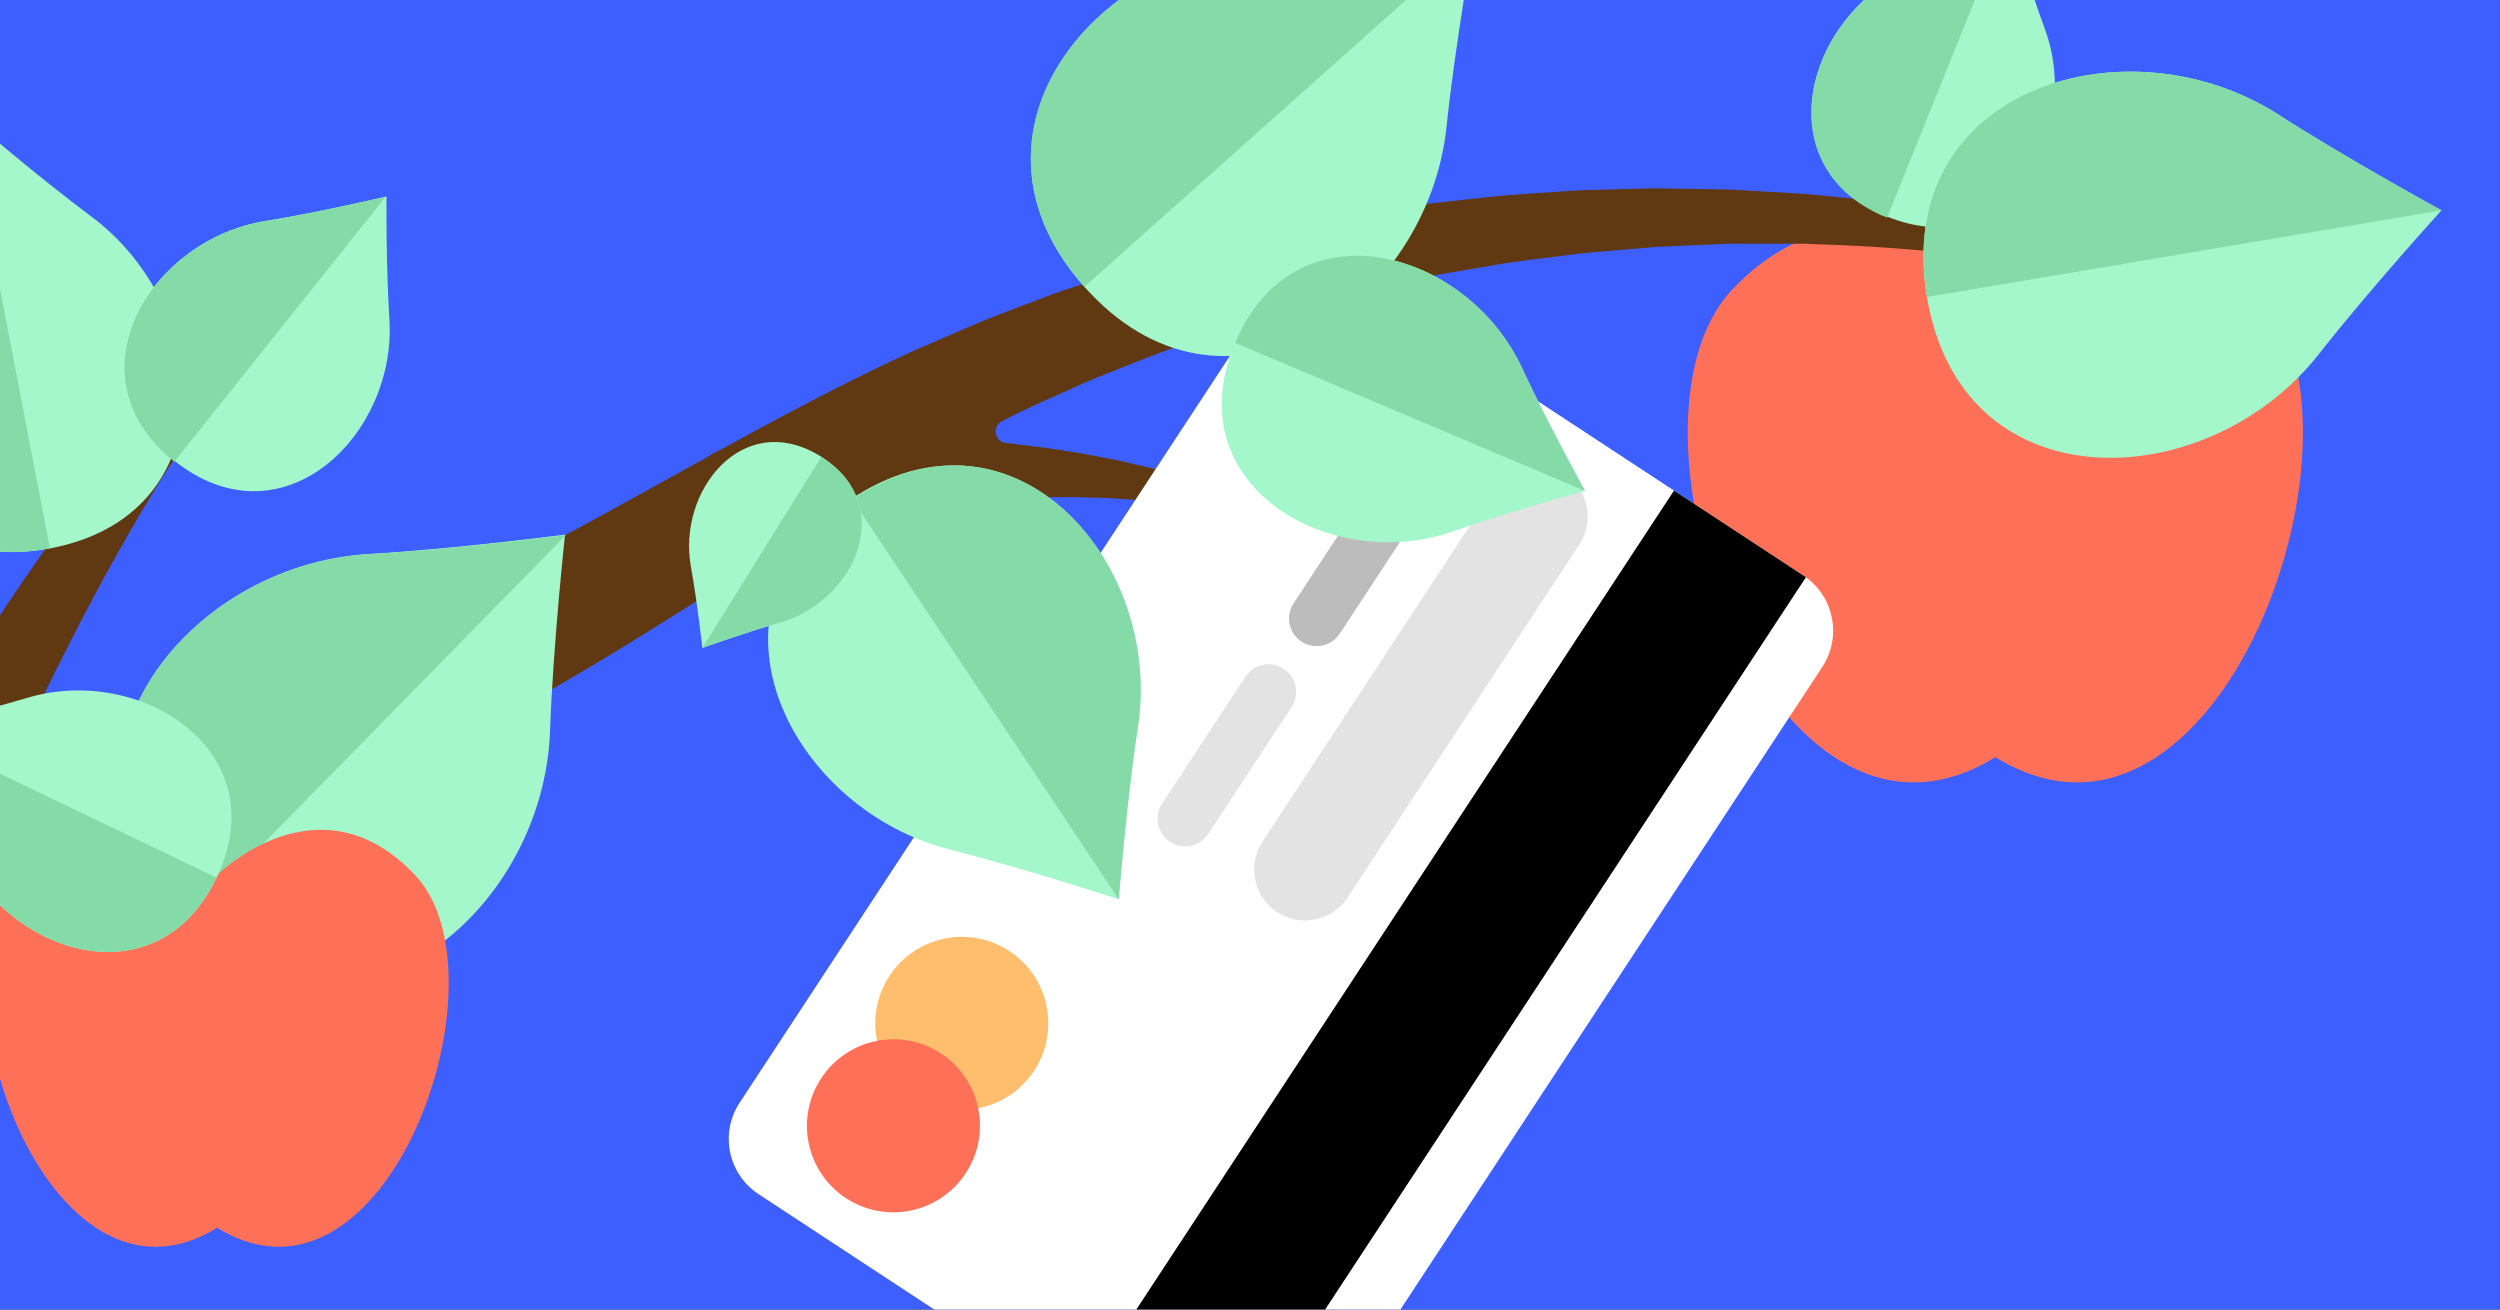 <svg fill="none" height="495" viewBox="0 0 945 495" width="945" xmlns="http://www.w3.org/2000/svg" xmlns:xlink="http://www.w3.org/1999/xlink"><rect x="0" y="0" width="945" height="495" fill="#333333" stroke="none"/><clipPath id="clip0_10829_70"><path d="M0 0H945V495H0Z"/></clipPath><clipPath id="clip1_10829_70"><path d="M637.968 86.718H870.503V295.738H637.968Z"/></clipPath><clipPath id="clip2_10829_70"><path d="M-5.442 313.648H169.612V471.284H-5.442Z"/></clipPath><g clip-path="url(#clip0_10829_70)"><path d="M0 0H945V495H0Z" fill="#3e5fff"/><g clip-path="url(#clip1_10829_70)"><path d="M853.63 109.425C805.236 58.364 754.236 109.425 754.236 109.425 754.236 109.425 703.235 58.364 654.841 109.425 606.448 160.487 669.234 338.586 754.236 286.209 839.258 338.586 902.023 160.508 853.63 109.425Z" fill="#ff7059"/></g><path d="M-371.025 256.521C-362.711 235.557-338.96 225.307-317.988 233.618L-316.105 234.364C-316.105 234.364-312.115 235.948-304.64 238.911-300.893 240.402-296.288 242.247-290.863 244.408-288.179 245.564-285.159 246.458-281.989 247.539-278.82 248.601-275.427 249.738-271.867 250.949-268.287 252.161-264.54 253.428-260.588 254.77-256.599 255.962-252.385 257.08-248.005 258.31-243.624 259.54-239.056 260.826-234.321 262.149-233.128 262.466-231.953 262.839-230.723 263.137-229.493 263.416-228.262 263.677-227.032 263.957-224.553 264.516-222.017 265.075-219.445 265.653-214.299 266.808-208.986 268.001-203.524 269.249-198.043 270.386-192.32 271.225-186.485 272.268-183.558 272.771-180.594 273.274-177.611 273.796-174.61 274.318-171.59 274.896-168.476 275.194-162.287 275.939-155.949 276.703-149.48 277.467-146.236 277.803-142.974 278.381-139.656 278.548-136.337 278.772-132.982 279.014-129.589 279.238-126.196 279.48-122.784 279.704-119.336 279.946-115.887 280.132-112.401 280.561-108.877 280.542-101.83 280.673-94.653 280.822-87.382 280.952-85.556 280.989-83.729 281.027-81.902 281.064-80.075 281.064-78.229 280.971-76.384 280.915-72.693 280.803-68.964 280.691-65.217 280.561-61.47 280.449-57.685 280.337-53.882 280.225L-51.03 280.132-48.178 279.909C-46.276 279.76-44.356 279.592-42.436 279.443-34.324 278.735-26.988 274.333-22.627 267.456-20.487 264.083-18.149 260.416-15.629 256.503-12.347 251.341-8.712 245.769-4.853 239.88-1.031 233.991 3.182 227.823 7.451 221.45 11.832 215.17 16.25 208.629 21.004 202.125 21.059 201.249 21.116 200.317 21.171 199.311 21.302 197.205 21.619 194.95 21.88 192.434 22.234 189.975 22.625 187.328 23.073 184.552 23.595 181.812 24.061 178.887 24.732 175.924 25.944 169.979 27.473 163.755 29.094 157.549 30.753 151.362 32.525 145.231 34.389 139.529 35.302 136.678 36.216 133.938 37.148 131.348 38.024 128.757 38.993 126.335 39.832 124.099 40.69 121.862 41.585 119.831 42.312 118.042 43.151 116.235 43.878 114.669 44.474 113.365 45.779 110.942 46.525 109.544 46.525 109.544 46.861 108.911 47.625 108.594 48.352 108.818 49.154 109.079 49.582 109.936 49.303 110.737 49.303 110.737 48.799 112.247 47.923 114.856 47.587 116.141 47.159 117.707 46.693 119.496 46.283 121.359 45.779 123.409 45.332 125.701 44.903 127.993 44.381 130.453 43.971 133.118 43.505 135.746 43.076 138.541 42.685 141.43 41.846 147.206 41.175 153.393 40.597 159.58 40.075 165.674 39.646 171.768 39.478 177.452 43.3 172.569 47.121 167.705 51.092 163.047 56.2 156.766 61.569 150.822 66.677 145.045 69.25 142.175 71.916 139.454 74.451 136.752 76.987 134.05 79.485 131.404 82.039 128.962 84.555 126.484 87.016 124.08 89.383 121.751 91.751 119.421 94.193 117.315 96.449 115.228 98.723 113.16 100.923 111.184 102.992 109.302 105.155 107.495 107.206 105.78 109.144 104.159 111.065 102.556 112.873 101.047 114.532 99.649 116.21 98.289 117.794 97.152 119.193 96.052 124.841 91.748 128.066 89.306 128.066 89.306 129.148 88.487 130.713 88.58 131.683 89.586 132.727 90.667 132.708 92.4 131.627 93.444 131.627 93.444 128.719 96.276 123.629 101.214 122.38 102.463 120.908 103.805 119.454 105.333 118.018 106.861 116.452 108.52 114.774 110.308 113.115 112.079 111.344 113.961 109.48 115.936 107.69 118.005 105.789 120.185 103.831 122.44 101.893 124.732 99.786 127.024 97.754 129.559 95.74 132.093 93.653 134.702 91.509 137.386 89.328 140.032 87.24 142.883 85.096 145.79 82.971 148.697 80.715 151.604 78.571 154.679 74.321 160.848 69.865 167.146 65.671 173.818 61.327 180.359 57.263 187.254 53.106 194.056 49.116 200.988 45.052 207.846 41.305 214.797 37.465 221.655 33.904 228.568 30.381 235.184 26.969 241.893 23.614 248.322 20.575 254.527 17.499 260.714 14.628 266.566 11.999 272.007 11.711 272.585 12.223 273.252 12.858 273.135 14.121 272.902 15.391 272.674 16.66 272.436 20.668 271.69 24.695 270.964 28.74 270.218 32.785 269.454 36.868 268.802 40.914 267.926 44.94 266.976 48.986 266.007 53.05 265.038 61.159 263.062 69.436 261.367 77.508 258.795 81.572 257.602 85.655 256.41 89.756 255.217L95.908 253.428 98.984 252.515 101.948 251.471C109.871 248.713 117.813 245.955 125.811 243.178 134.088 239.936 142.57 236.302 150.978 232.873L156.645 230.544 162.648 227.804C166.656 226.015 170.645 224.096 174.653 222.176 190.648 214.499 206.606 206.131 222.601 197.447 237.757 189.211 252.951 180.713 268.256 172.271 269.449 171.414 270.754 170.687 272.153 170.128 287.887 161.481 303.751 152.928 319.84 144.84 324.053 142.771 328.266 140.703 332.46 138.634 336.562 136.715 340.644 134.795 344.708 132.876 353.246 129.186 361.729 125.515 370.174 121.862 378.637 118.434 387.175 115.321 395.564 112.097 399.74 110.42 404.047 109.134 408.279 107.7 412.51 106.302 416.742 104.886 420.937 103.507 454.698 92.791 488.049 85.151 519.946 80.007 523.935 79.392 527.906 78.796 531.84 78.2 535.773 77.622 539.669 76.951 543.584 76.579 551.377 75.721 559.039 74.883 566.589 74.044 574.139 73.41 581.596 72.982 588.885 72.46 596.174 71.845 603.351 71.771 610.361 71.566 613.866 71.472 617.333 71.379 620.782 71.305 622.497 71.267 624.212 71.23 625.909 71.193 627.605 71.212 629.301 71.249 630.979 71.267 637.69 71.379 644.253 71.472 650.628 71.584 653.816 71.584 656.967 71.808 660.08 71.994 663.193 72.181 666.25 72.348 669.27 72.535 672.291 72.702 675.255 72.889 678.2 73.056 679.673 73.15 681.108 73.224 682.562 73.317 683.998 73.466 685.433 73.597 686.85 73.746 709.538 75.777 729.112 78.535 745.219 81.368 753.254 82.877 760.45 84.238 766.695 85.412 772.828 86.772 777.974 88.039 782.187 89.008 790.594 90.984 795.069 92.027 795.069 92.027 798.182 92.754 800.233 95.81 799.673 98.997 799.095 102.314 795.945 104.532 792.626 103.954 792.626 103.954 788.096 103.171 779.596 101.699 775.345 100.991 770.088 100.022 763.936 99.034 757.84 98.251 750.812 97.357 742.945 96.351 727.192 94.543 707.879 92.959 685.788 92.288 684.408 92.232 683.01 92.176 681.612 92.12 680.213 92.12 678.797 92.12 677.361 92.12 674.509 92.12 671.619 92.12 668.674 92.12 665.747 92.12 662.764 92.12 659.744 92.12 656.724 92.12 653.667 92.083 650.572 92.269 644.383 92.53 638.045 92.81 631.538 93.09 629.917 93.164 628.276 93.22 626.636 93.294 624.995 93.425 623.355 93.555 621.695 93.704 618.377 93.984 615.04 94.263 611.647 94.562 604.88 95.139 597.982 95.624 590.992 96.63 584.001 97.543 576.861 98.363 569.627 99.407 562.432 100.637 555.105 101.867 547.685 103.134 543.957 103.693 540.266 104.569 536.519 105.352 532.79 106.153 529.025 106.954 525.24 107.755 495.002 114.501 463.646 123.67 432.252 135.708 428.356 137.274 424.423 138.821 420.489 140.405 416.574 142.007 412.566 143.442 408.707 145.268 400.952 148.809 393.066 152.201 385.274 155.909 383.086 157.009 380.895 158.112 378.7 159.218 374.884 161.141 376.02 167.086 380.278 167.444 383.466 167.836 386.635 168.208 389.804 168.6 391.389 168.786 392.955 168.991 394.539 169.178 396.105 169.42 397.671 169.662 399.237 169.886 402.35 170.37 405.426 170.836 408.484 171.321 411.522 171.898 414.524 172.457 417.469 173.016 418.942 173.296 420.396 173.575 421.831 173.855 423.267 174.19 424.702 174.507 426.101 174.824 428.916 175.476 431.656 176.11 434.34 176.725 437.006 177.414 439.579 178.16 442.077 178.831 444.575 179.539 446.98 180.116 449.254 180.936 451.529 181.7 453.728 182.427 455.798 183.117 456.842 183.471 457.848 183.806 458.818 184.142 459.806 184.533 460.757 184.924 461.67 185.297 463.497 186.042 465.231 186.732 466.815 187.366 468.4 187.999 469.854 188.577 471.047 189.229 475.95 191.67 478.765 193.068 478.765 193.068 479.958 193.664 480.573 195.043 480.145 196.329 479.697 197.764 478.15 198.565 476.714 198.118 476.714 198.118 473.732 197.168 468.493 195.528 467.188 195.062 465.753 194.745 464.187 194.391 462.639 194.037 460.962 193.646 459.172 193.236 458.277 193.031 457.364 192.826 456.413 192.602 455.425 192.434 454.418 192.267 453.393 192.08 451.324 191.726 449.161 191.372 446.905 190.981 444.668 190.552 442.245 190.366 439.803 190.049 437.342 189.77 434.806 189.453 432.197 189.192 429.568 189.006 426.865 188.819 424.106 188.614 422.726 188.521 421.347 188.428 419.93 188.316 418.513 188.279 417.096 188.223 415.642 188.186 412.771 188.092 409.863 187.999 406.899 187.906 403.935 187.906 400.952 187.906 397.932 187.906 396.422 187.906 394.912 187.906 393.402 187.906 391.873 187.962 390.363 188.018 388.835 188.055 385.796 188.167 382.739 188.279 379.663 188.372 373.548 188.801 367.452 189.043 361.468 189.695 358.485 189.975 355.521 190.273 352.594 190.552 349.686 190.906 346.796 191.26 343.963 191.614 338.295 192.248 332.889 193.254 327.744 194 322.654 194.987 317.826 195.77 313.445 196.758 311.665 197.157 309.969 197.86 308.418 198.82 287.921 211.507 267.322 224.82 246.221 237.961 230.412 247.8 214.306 257.509 197.751 266.696 193.613 268.988 189.474 271.28 185.261 273.479L178.96 276.815 172.155 280.114C163.897 284.064 155.862 288.071 147.492 291.947 138.581 295.674 129.688 299.401 120.852 303.091L117.533 304.47 114.234 305.663 107.634 308.029C103.235 309.595 98.854 311.179 94.473 312.725 85.786 316.043 76.875 318.465 68.094 321.149 63.694 322.472 59.313 323.776 54.951 325.081 50.57 326.292 46.133 327.298 41.752 328.398 37.353 329.479 32.991 330.541 28.628 331.622 26.447 332.162 24.285 332.684 22.104 333.224 19.941 333.746 17.741 334.1 15.56 334.547 6.836 336.225-1.815 337.883-10.371 339.542-18.965 340.921-27.522 342.02-35.967 343.231-38.074 343.53-40.18 343.828-42.287 344.107L-45.437 344.536-48.588 344.816C-52.782 345.188-56.94 345.58-61.078 345.952-65.217 346.325-69.337 346.698-73.419 347.052-75.47 347.219-77.502 347.443-79.534 347.555-81.566 347.629-83.598 347.723-85.612 347.797-93.702 348.114-101.663 348.431-109.492 348.748-113.407 348.99-117.303 348.766-121.144 348.785-125.003 348.748-128.824 348.71-132.609 348.673-136.393 348.636-140.159 348.598-143.869 348.543-147.597 348.543-151.251 348.17-154.886 348.002-162.157 347.555-169.297 347.126-176.25 346.698-179.737 346.549-183.167 346.12-186.56 345.747-189.952 345.375-193.308 345.002-196.608 344.629-203.226 343.846-209.695 343.269-215.94 342.356-222.166 341.331-228.225 340.362-234.097 339.393-237.024 338.908-239.914 338.442-242.766 337.976-244.183 337.734-245.6 337.51-246.998 337.287-248.377 336.989-249.757 336.709-251.118 336.411-256.561 335.237-261.8 334.1-266.833 333.001-271.867 331.883-276.714 330.895-281.318 329.795-285.886 328.547-290.248 327.373-294.387 326.255-298.525 325.118-302.44 324.056-306.131 323.049-309.804 322.006-313.308 321.186-316.44 320.068-322.779 317.981-328.166 316.192-332.547 314.757-341.29 311.85-345.97 310.303-345.97 310.303-346.659 310.079-347.48 309.781-348.151 309.502-369.123 301.19-379.377 277.449-371.062 256.484L-371.025 256.521Z" fill="#603913"/><path d="M67.745 346.619C68.435 347.367 69.183 348.119 69.921 348.835 70.659 349.552 71.441 350.294 72.204 350.966 131.53 405.67 205.369 346.211 207.909 276.39 209.081 243.554 213.584 202.075 213.584 202.075 213.584 202.075 172.177 207.484 139.362 209.409 69.533 213.498 11.696 288.56 67.758 346.597L67.745 346.619Z" fill="#a3f7ca"/><path d="M67.957 346.637C68.65 347.387 69.401 348.14 70.142 348.858L213.92 202.267C213.92 202.267 172.416 207.608 139.521 209.477 69.519 213.447 11.663 288.45 67.97 346.615L67.957 346.637Z" fill="#84dba8"/><path d="M711.708 81.183C712.265 81.441 712.828 81.669 713.42 81.904 714.012 82.138 714.575 82.366 715.143 82.566 760.142 99.237 787.281 49.772 772.89 10.753 766.106-7.572 759.196-31.437 759.196-31.437 759.196-31.437 737.643-19.06 720.045-10.566 682.581 7.504 667.742 61.951 711.702 81.212L711.708 81.183Z" fill="#a3f7ca"/><path d="M711.602 81.545C712.159 81.803 712.722 82.032 713.314 82.267L759.185-31.439C759.185-31.439 737.627-19.012 720.024-10.481 682.552 7.666 667.681 62.287 711.626 81.58L711.602 81.545Z" fill="#84dba8"/><path d="M16.658 207.686C17.498 207.567 18.308 207.418 19.148 207.269 19.988 207.12 20.828 206.941 21.638 206.733 85.779 192.576 80.259 115.98 34.718 82.004 13.298 66.029-12.383 43.855-12.383 43.855-12.383 43.855-27.983 73.898-41.933 96.608-71.603 144.92-48.203 218.118 16.658 207.686Z" fill="#a3f7ca"/><path d="M16.388 207.686C17.225 207.567 18.031 207.418 18.868 207.269L-12.56 43.855C-12.56 43.855-28.095 73.898-41.986 96.608-71.532 144.92-48.23 218.118 16.358 207.686H16.388Z" fill="#84dba8"/><path d="M64.45 172.952C64.927 173.367 65.434 173.782 65.941 174.198 66.447 174.613 66.984 174.998 67.49 175.384 107.758 205.52 149.963 164.053 147.191 120.659 145.879 100.252 146.088 74.298 146.088 74.298 146.088 74.298 120.693 80.26 100.426 83.523 57.267 90.434 26.031 140.562 64.48 172.981L64.45 172.952Z" fill="#a3f7ca"/><path d="M64.406 173.285C64.882 173.702 65.387 174.119 65.892 174.535L145.835 74.298C145.835 74.298 120.505 80.28 100.289 83.554 57.241 90.488 26.085 140.786 64.436 173.315L64.406 173.285Z" fill="#84dba8"/><path d="M408.018 106.24C408.639 106.994 409.293 107.773 409.972 108.519 410.652 109.265 411.331 110.011 412.002 110.697 465.142 166.972 539.726 114.789 546.774 48.028 550.074 16.639 557.112-22.852 557.112-22.852 557.112-22.852 517.113-20.339 485.586-20.645 418.497-21.277 358.206 46.954 407.985 106.215L408.018 106.24Z" fill="#a3f7ca"/><path d="M407.998 106.095C408.618 106.848 409.272 107.627 409.951 108.372L557.11-22.862C557.11-22.862 517.112-20.345 485.586-20.646 418.498-21.267 358.199 46.904 407.968 106.099L407.998 106.095Z" fill="#84dba8"/><path d="M727.951 109.405C728.075 110.374 728.213 111.382 728.391 112.375 728.569 113.368 728.748 114.361 728.95 115.299 743.973 191.227 834.889 186.762 876.399 134.001 895.903 109.187 922.885 79.504 922.885 79.504 922.885 79.504 887.688 60.336 861.164 43.293 804.709 7.041 717.348 32.7 727.936 109.366L727.951 109.405Z" fill="#a3f7ca"/><path d="M728.01 109.271C728.134 110.239 728.273 111.246 728.452 112.239L922.889 79.495C922.889 79.495 887.691 60.331 861.164 43.292 804.705 7.049 717.368 32.654 727.983 109.259L728.01 109.271Z" fill="#84dba8"/><path d="M489.979 554.97 688.828 252.1C696.393 240.578 693.191 225.11 681.679 217.552L512.969 106.785C501.457 99.227 485.991 102.438 478.426 113.961L279.577 416.831C272.012 428.353 275.214 443.821 286.726 451.379L455.436 562.146C466.948 569.704 482.414 566.493 489.979 554.97Z" fill="#ffffff"/><path d="M456.401 562.779 682.644 218.185 632.771 185.441 406.528 530.035 456.401 562.779Z" fill="#000000"/><path d="M506.435 239.527 554.002 167.076C557.171 162.25 555.832 155.765 551.01 152.599 546.189 149.434 539.71 150.777 536.537 155.61L488.973 228.055C485.804 232.882 487.144 239.366 491.965 242.532 496.786 245.697 503.266 244.354 506.438 239.522L506.435 239.527Z" fill="#bcbcbc"/><path d="M509.399 339.24 596.99 205.828C602.827 196.938 600.361 185.001 591.477 179.168 582.592 173.335 570.662 175.813 564.822 184.708L477.231 318.12C471.394 327.01 473.86 338.947 482.744 344.78 491.629 350.613 503.559 348.135 509.399 339.24Z" fill="#e3e3e3"/><path d="M456.751 315.201 488.217 267.274C491.386 262.448 490.046 255.963 485.225 252.798 480.403 249.632 473.924 250.975 470.752 255.808L439.285 303.734C436.116 308.561 437.456 315.046 442.277 318.211 447.099 321.377 453.578 320.033 456.751 315.201Z" fill="#e3e3e3"/><path d="M336.228 368.89C326.312 383.993 330.502 404.273 345.595 414.182 360.687 424.091 380.958 419.879 390.877 404.77 400.797 389.661 396.599 369.392 381.507 359.483 366.414 349.574 346.144 353.786 336.228 368.89Z" fill="#ffbd6e"/><path d="M310.396 407.608C300.48 422.711 304.671 442.991 319.763 452.9 334.856 462.809 355.126 458.597 365.046 443.488 374.966 428.379 370.768 408.111 355.675 398.202 340.583 388.293 320.312 392.505 310.396 407.608Z" fill="#ff7059"/><path d="M467.756 127.615C467.447 128.274 467.158 128.922 466.859 129.6 466.56 130.277 466.31 130.954 466.06 131.63 445.652 184.146 503.242 216.987 549.324 200.834 570.99 193.216 599.135 185.575 599.135 185.575 599.135 185.575 585.013 160.015 575.358 139.183 554.821 94.834 491.158 76.365 467.746 127.596L467.756 127.615Z" fill="#a3f7ca"/><path d="M467.77 127.608C467.461 128.266 467.171 128.915 466.873 129.592L599.135 185.575C599.135 185.575 585.013 160.014 575.358 139.183 554.821 94.834 491.165 76.361 467.76 127.589L467.77 127.608Z" fill="#84dba8"/><path d="M323.987 187.123C323.213 187.602 322.44 188.081 321.658 188.604 320.876 189.126 320.138 189.657 319.4 190.188 260.981 231.254 299.102 306.05 359.324 321.226 387.645 328.35 422.884 339.937 422.884 339.937 422.884 339.937 425.783 303.171 430.135 274.481 439.422 213.431 384.759 149.536 324.03 187.132L323.987 187.123Z" fill="#a3f7ca"/><path d="M324.413 187.207C323.642 187.686 322.871 188.166 322.091 188.689L422.884 339.937C422.884 339.937 425.796 303.174 430.152 274.484 439.447 213.436 384.984 149.58 324.413 187.207Z" fill="#84dba8"/><path d="M311.435 173.291C311.082 173.054 310.728 172.817 310.355 172.586 309.981 172.354 309.612 172.142 309.244 171.93 280.466 154.994 255.987 185.683 261.166 214.257 263.607 227.693 265.484 244.937 265.484 244.937 265.484 244.937 281.699 239.065 294.757 235.373 322.546 227.527 339.186 191.902 311.44 173.311L311.435 173.291Z" fill="#a3f7ca"/><path d="M311.482 173.489C311.129 173.253 310.775 173.017 310.402 172.786L265.484 244.937C265.484 244.937 281.701 239.071 294.758 235.381 322.549 227.539 339.211 192.006 311.482 173.489Z" fill="#84dba8"/><g clip-path="url(#clip2_10829_70)"><path d="M156.91 330.774C120.479 292.265 82.085 330.774 82.085 330.774 82.085 330.774 43.691 292.265 7.26 330.774-29.171 369.283 18.095 503.599 82.085 464.098 146.091 503.599 193.341 369.299 156.91 330.774Z" fill="#ff7059"/></g><path d="M80.911 333.628C81.228 333.053 81.51 332.457 81.809 331.871 82.109 331.286 82.383 330.662 82.637 330.073 103.499 283.275 52.83 251.06 10.346 263.778-9.617 269.761-35.479 275.517-35.479 275.517-35.479 275.517-23.837 299.296-16.035 318.608.546 359.715 57.392 379.137 80.929 333.639L80.911 333.628Z" fill="#a3f7ca"/><path d="M80.97 333.528C81.288 332.952 81.57 332.355 81.871 331.768L-35.439 275.45C-35.439 275.45-23.812 299.253-16.021 318.585.533 359.737 57.391 379.139 80.977 333.556L80.97 333.528Z" fill="#84dba8"/></g></svg>